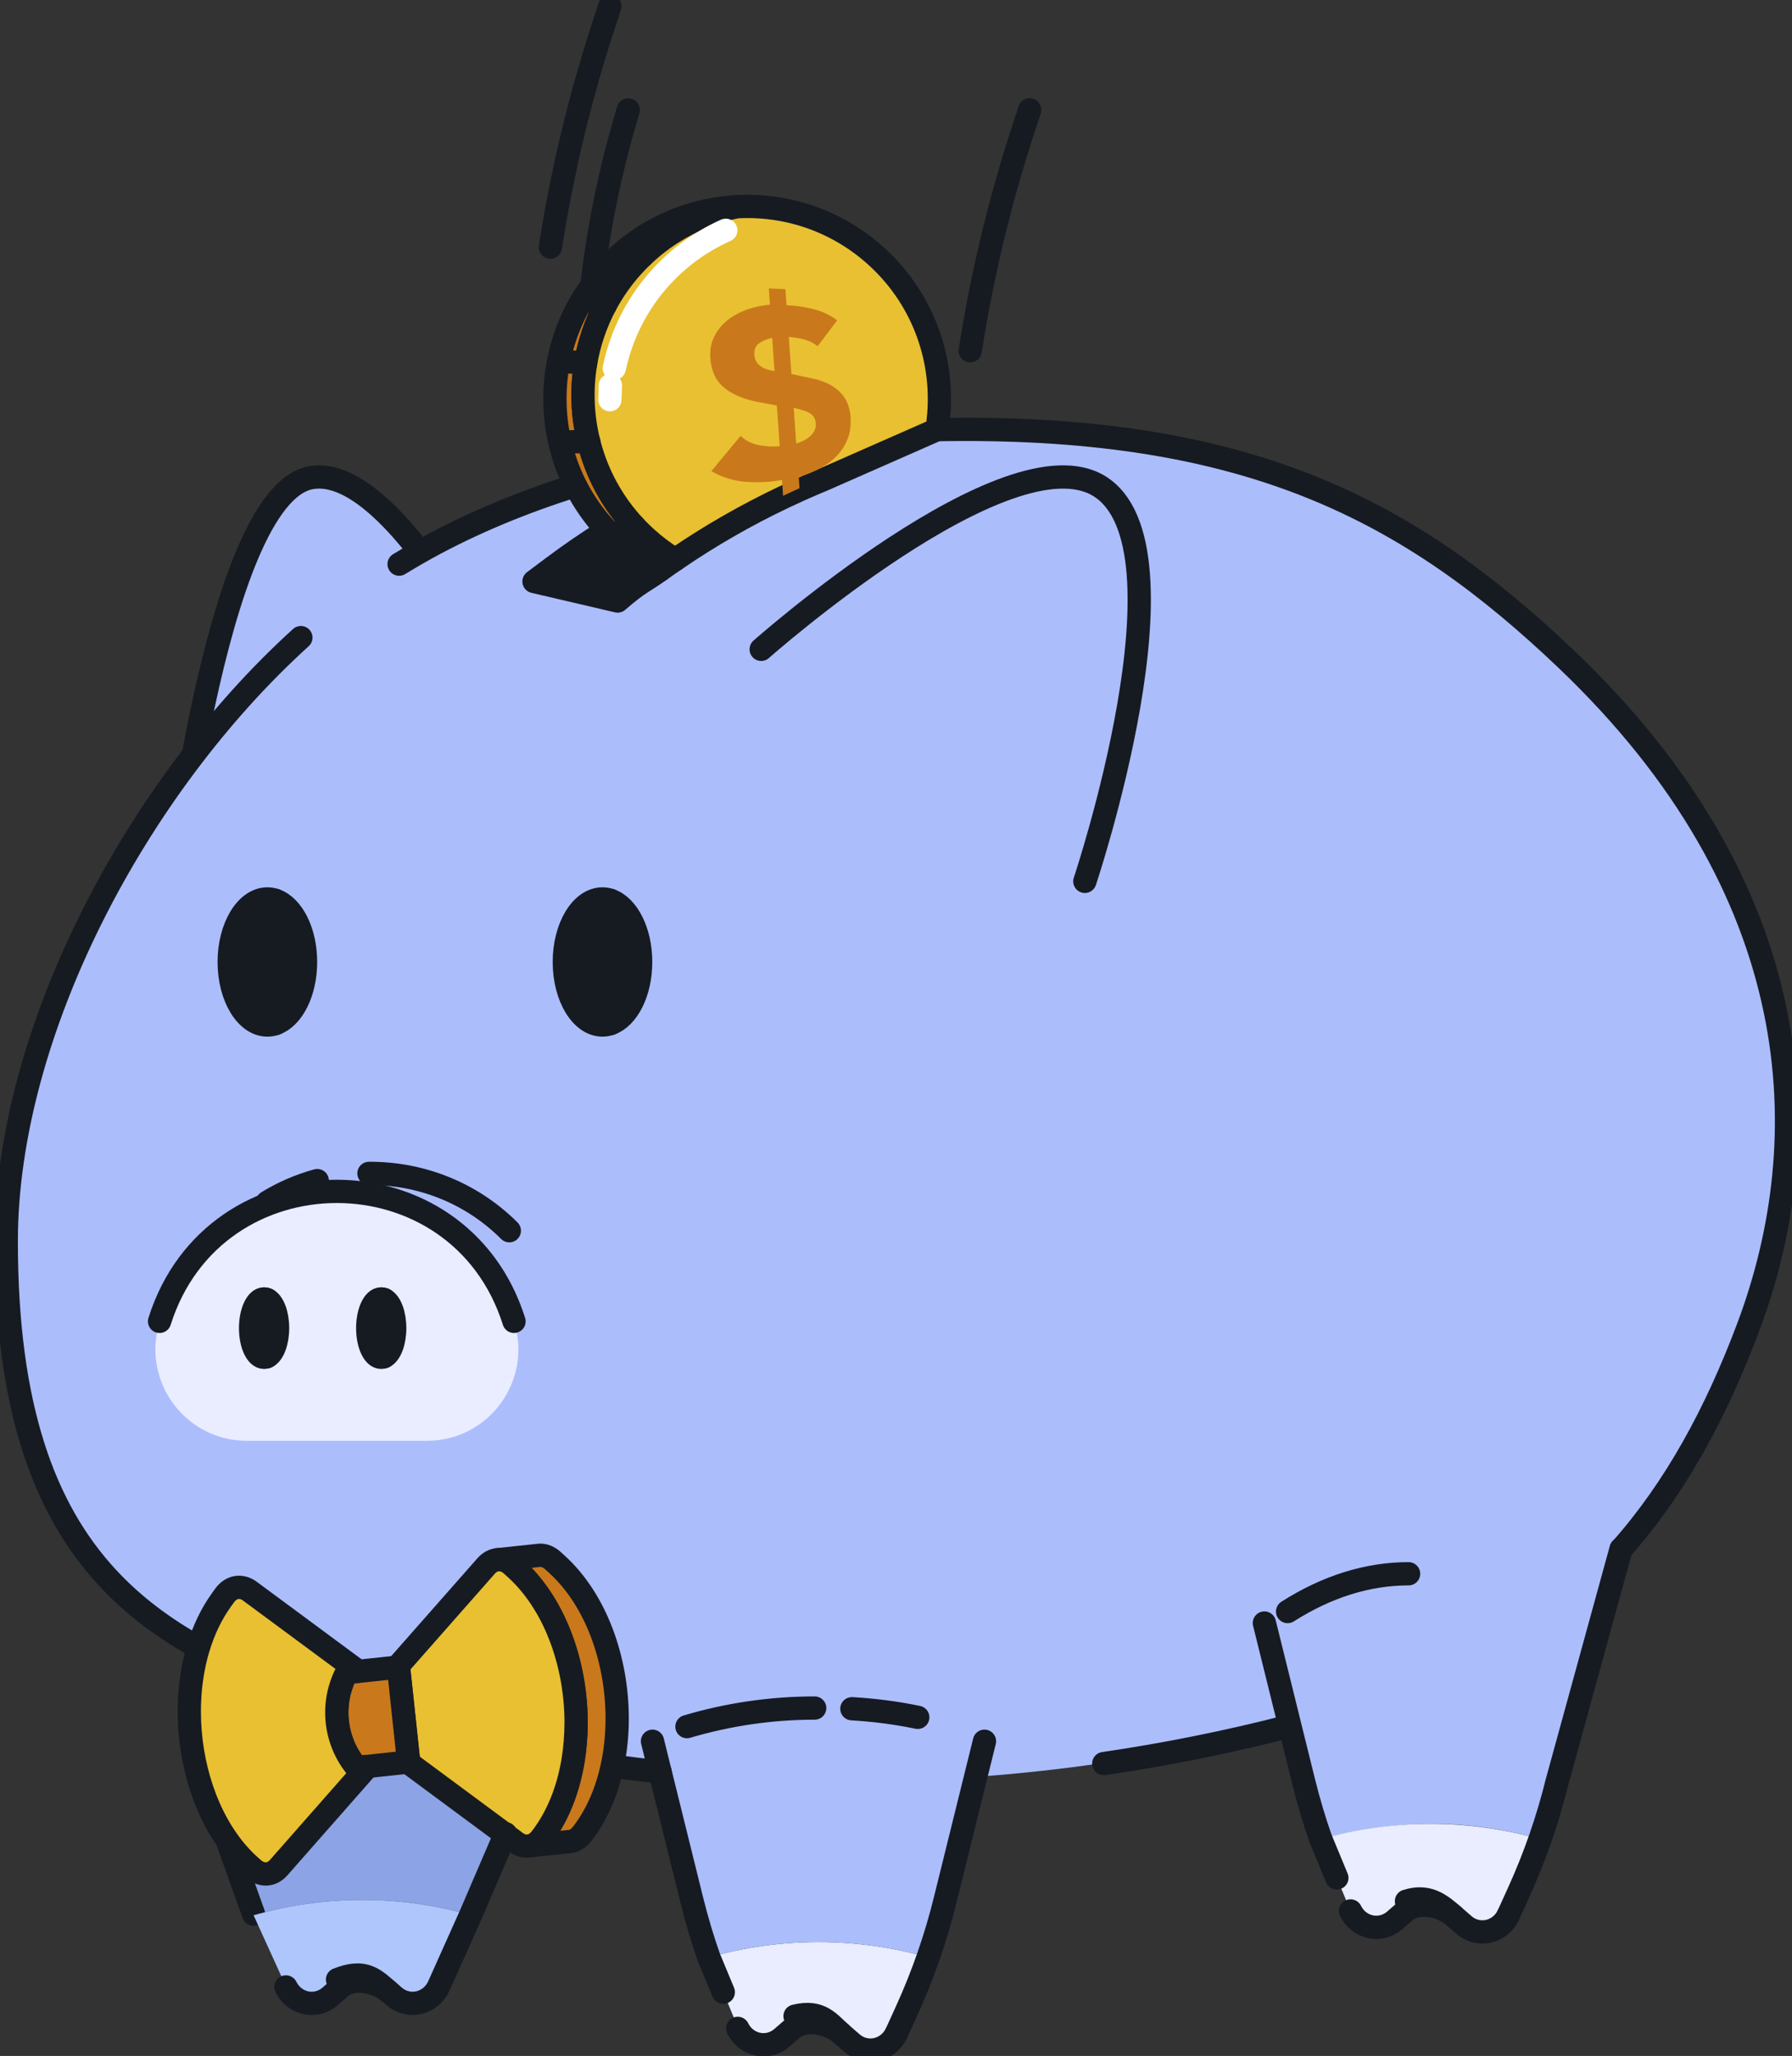 <svg width="231" height="265" viewBox="0 0 231 265" fill="none" xmlns="http://www.w3.org/2000/svg">
<rect x="0" y="0" width="231" height="265" fill="#333333" stroke="none"/>
<g clip-path="url(#clip0_3471_3949)">
<path d="M69.594 200.458L69.219 200.499C69.344 200.471 69.469 200.458 69.594 200.458Z" stroke="#161B22" stroke-width="3" stroke-miterlimit="10" stroke-linecap="round" stroke-linejoin="round"/>
<path d="M64.08 201.042L63.827 201.07" stroke="#161B22" stroke-width="3" stroke-miterlimit="10" stroke-linecap="round" stroke-linejoin="round"/>
<path d="M59.992 79.774C54.494 70.668 46.675 60.459 40.135 61.562C27.442 63.705 21.8 118.59 21.8 118.59" fill="#ACBDFC"/>
<path d="M59.992 79.774C54.494 70.668 46.675 60.459 40.135 61.562C27.442 63.705 21.8 118.59 21.8 118.59" stroke="#161B22" stroke-width="3" stroke-miterlimit="10" stroke-linecap="round" stroke-linejoin="round"/>
<path d="M119.637 252.295L115.528 262.13C114.425 264.349 111.665 264.937 109.83 263.346L108.506 262.194C106.888 260.788 103.849 260.196 102.236 261.602L100.908 262.754C99.072 264.345 96.312 263.757 95.213 261.538L91.374 252.295C100.549 249.661 110.465 249.661 119.637 252.295Z" fill="#E9EDFF"/>
<path d="M108.393 262.097C106.775 260.692 103.737 260.1 102.123 261.505L100.795 262.657C98.96 264.248 96.199 263.66 95.1 261.441" stroke="#161B22" stroke-width="3" stroke-miterlimit="10" stroke-linecap="round" stroke-linejoin="round"/>
<path d="M115.528 262.129C114.425 264.348 111.665 264.936 109.83 263.345L108.506 262.193C106.888 260.788 105.837 259.04 102.485 259.866" stroke="#161B22" stroke-width="3" stroke-miterlimit="10" stroke-linecap="round" stroke-linejoin="round"/>
<path d="M65.171 236.483L60.712 246.865C51.54 244.231 41.862 244.231 32.69 246.865L29.161 236.99C29.773 237.679 32.014 240.353 32.71 240.933C33.753 241.803 35.004 241.735 35.894 240.756L47.279 227.816L47.267 227.691L52.671 227.115L65.171 236.483Z" fill="#8CA3E5"/>
<path d="M32.69 246.733L29.161 236.857" stroke="#161B22" stroke-width="3" stroke-miterlimit="10" stroke-linecap="round" stroke-linejoin="round"/>
<path d="M60.712 246.865L56.507 256.108C55.408 258.327 52.643 258.915 50.812 257.32L49.484 256.168C48.156 255.097 45.536 254.767 43.918 256.168L42.59 257.32C40.759 258.915 37.998 258.327 36.896 256.108L32.69 246.865C41.862 244.231 51.54 244.231 60.712 246.865Z" fill="#AEC6FC"/>
<path d="M51.681 217.808L51.367 214.872L51.685 217.808L52.164 222.286H52.156L51.681 217.808Z" stroke="#161B22" stroke-width="3" stroke-miterlimit="10" stroke-linecap="round" stroke-linejoin="round"/>
<path d="M225.318 171.066C221.148 182.182 215.905 191.799 208.967 199.64L198.519 237.058C189.348 234.425 180.232 234.421 170.256 237.058L165.982 222.463C152.774 225.854 139.349 228.041 125.851 229.02L119.637 252.294C110.466 249.66 100.549 249.66 91.374 252.294L88.488 242.133L85.068 228.307C83.023 228.086 80.979 227.836 78.939 227.558C79.357 225.601 79.558 223.555 79.558 221.489C79.558 213.97 76.858 206.213 71.771 201.606L71.272 201.151C70.749 200.675 70.161 200.446 69.594 200.458C69.469 200.458 69.344 200.47 69.22 200.498H69.191L64.149 201.038H64.08C63.577 201.106 63.094 201.368 62.688 201.811L51.347 214.682L51.367 214.872L45.983 215.448L45.963 215.254L32.171 205.061C31.056 204.264 29.773 204.505 28.939 205.665L28.545 206.213C27.241 208.025 26.255 210.115 25.575 212.359H25.571C21.16 209.906 17.192 206.978 13.788 203.285C5.695 194.501 0.805 181.384 0.805 159.995C0.805 129.48 22.331 92.984 47.279 75.332C49.701 73.62 52.233 72.046 54.844 70.6C60.925 67.241 67.461 64.579 74.133 62.481C75.184 64.587 76.552 66.569 78.23 68.357C78.182 68.389 78.134 68.417 78.089 68.445C75.775 69.895 73.522 71.438 71.336 73.077L68.837 74.949L79.615 77.466C82.492 74.982 82.89 75.074 85.068 73.508C85.454 73.23 85.836 72.956 86.227 72.686H86.231C86.5 72.497 86.766 72.311 87.04 72.126C91.503 69.069 96.203 66.371 101.097 64.051C101.753 63.737 102.413 63.431 103.081 63.133C104.115 62.666 105.161 62.219 106.216 61.784L120.776 55.376H120.78C121.203 55.368 121.625 55.36 122.04 55.356C161.233 54.893 181.89 65.932 201.888 84.99C233.161 114.792 234.457 146.701 225.318 171.066Z" fill="#ACBDFC"/>
<path d="M142.282 227.313C150.251 226.149 158.171 224.562 166.014 222.544M78.967 227.643C81.007 227.921 83.051 228.171 85.096 228.392" stroke="#161B22" stroke-width="3" stroke-miterlimit="10" stroke-linecap="round" stroke-linejoin="round"/>
<path d="M74.181 62.581C67.509 64.68 60.974 67.342 54.893 70.701C53.73 71.345 52.579 72.018 51.448 72.714" stroke="#161B22" stroke-width="3" stroke-miterlimit="10" stroke-linecap="round" stroke-linejoin="round"/>
<path d="M209.007 199.64C215.945 191.799 221.188 182.182 225.358 171.066C234.497 146.701 233.201 114.792 201.928 84.99C181.931 65.932 161.273 54.893 122.08 55.356C121.665 55.36 120.82 55.376 120.82 55.376" stroke="#161B22" stroke-width="3" stroke-miterlimit="10" stroke-linecap="round" stroke-linejoin="round"/>
<path d="M84.11 224.433L89.184 244.936C89.8 247.425 90.533 249.881 91.378 252.298L93.237 256.776" stroke="#161B22" stroke-width="3" stroke-miterlimit="10" stroke-linecap="round" stroke-linejoin="round"/>
<path d="M126.905 224.433L121.83 244.936C120.619 249.833 118.957 254.606 116.868 259.197L115.532 262.133" stroke="#161B22" stroke-width="3" stroke-miterlimit="10" stroke-linecap="round" stroke-linejoin="round"/>
<path d="M38.783 82.183C17.635 101.353 0.805 133.012 0.805 159.995C0.805 181.384 5.695 194.502 13.788 203.285C17.192 206.978 21.16 209.906 25.571 212.359" stroke="#161B22" stroke-width="3" stroke-miterlimit="10" stroke-linecap="round" stroke-linejoin="round"/>
<path d="M35.483 131.94C35.153 132.057 34.815 132.118 34.465 132.118C31.748 132.118 29.547 128.481 29.547 123.994C29.547 119.508 31.748 115.867 34.465 115.867C34.815 115.867 35.153 115.928 35.483 116.044C33.258 116.818 31.583 120.084 31.583 123.994C31.583 127.905 33.258 131.167 35.483 131.94Z" fill="#8CA3E5" stroke="#161B22" stroke-width="3" stroke-linecap="round" stroke-linejoin="round"/>
<path d="M39.386 123.994C39.386 127.905 37.712 131.171 35.483 131.94C33.257 131.167 31.583 127.905 31.583 123.994C31.583 120.084 33.257 116.818 35.483 116.044C37.712 116.814 39.386 120.084 39.386 123.994Z" fill="#161B22" stroke="#161B22" stroke-width="3" stroke-miterlimit="10" stroke-linecap="round" stroke-linejoin="round"/>
<path d="M78.681 131.94C78.351 132.057 78.013 132.118 77.663 132.118C74.946 132.118 72.745 128.481 72.745 123.994C72.745 119.508 74.946 115.867 77.663 115.867C78.013 115.867 78.351 115.928 78.681 116.044C76.455 116.818 74.781 120.084 74.781 123.994C74.781 127.905 76.455 131.167 78.681 131.94Z" fill="#8CA3E5" stroke="#161B22" stroke-width="3" stroke-linecap="round" stroke-linejoin="round"/>
<path d="M82.584 123.994C82.584 127.905 80.91 131.171 78.68 131.94C76.455 131.167 74.781 127.905 74.781 123.994C74.781 120.084 76.455 116.818 78.68 116.044C80.91 116.814 82.584 120.084 82.584 123.994Z" fill="#161B22" stroke="#161B22" stroke-width="3" stroke-miterlimit="10" stroke-linecap="round" stroke-linejoin="round"/>
<path d="M79.558 221.489C79.558 223.555 79.357 225.601 78.938 227.558C78.242 230.881 76.938 233.949 74.999 236.426C74.516 237.042 73.892 237.369 73.248 237.381H73.204L68.33 237.908C68.837 237.8 69.312 237.494 69.698 236.998C69.972 236.648 70.234 236.285 70.483 235.911C72.226 233.301 73.349 230.16 73.888 226.817C74.137 225.266 74.262 223.668 74.262 222.061C74.262 214.723 71.695 207.172 66.849 202.528C66.724 202.407 66.6 202.29 66.475 202.178L65.972 201.723C65.4 201.207 64.76 200.978 64.149 201.038L69.191 200.502H69.219L69.594 200.458C70.161 200.446 70.749 200.675 71.272 201.151L71.771 201.606C76.858 206.213 79.558 213.97 79.558 221.489Z" fill="#C9791B" stroke="#161B22" stroke-width="3" stroke-miterlimit="10" stroke-linecap="round" stroke-linejoin="round"/>
<path d="M74.262 222.06C74.262 223.667 74.137 225.266 73.888 226.816C73.349 230.159 72.226 233.3 70.483 235.91C70.234 236.285 69.972 236.647 69.698 236.998C69.312 237.493 68.837 237.799 68.33 237.908C67.751 238.037 67.127 237.904 66.551 237.493L64.012 235.612L52.699 227.239L52.168 222.286L51.689 217.807L51.371 214.871L51.351 214.682L62.692 201.811C63.098 201.368 63.581 201.106 64.084 201.041H64.153C64.764 200.977 65.404 201.206 65.976 201.722L66.479 202.177C66.604 202.29 66.728 202.407 66.853 202.527C71.698 207.171 74.266 214.722 74.266 222.06H74.262Z" fill="#E9C031" stroke="#161B22" stroke-width="3" stroke-miterlimit="10" stroke-linecap="round" stroke-linejoin="round"/>
<path d="M52.671 227.115L47.267 227.691L45.983 227.828L45.846 227.659C44.24 225.653 43.415 223.201 43.415 220.728C43.415 220.41 43.427 220.092 43.455 219.773C43.516 219.093 43.636 218.412 43.826 217.748C44.031 217.007 44.317 216.282 44.683 215.585L45.983 215.448L51.367 214.872L51.681 217.808L52.156 222.286L52.671 227.115Z" fill="#C9791B" stroke="#161B22" stroke-width="3" stroke-miterlimit="10" stroke-linecap="round" stroke-linejoin="round"/>
<path d="M47.279 227.816L35.893 240.756C35.004 241.734 33.752 241.803 32.71 240.933C32.014 240.353 31.362 239.717 30.75 239.028C26.617 234.376 24.4 227.397 24.4 220.591C24.4 217.755 24.782 214.952 25.571 212.359H25.575C26.255 210.116 27.241 208.025 28.545 206.213L28.939 205.665C29.772 204.505 31.056 204.264 32.171 205.061L45.962 215.255L45.983 215.448L44.683 215.585C44.316 216.281 44.031 217.006 43.826 217.747C43.636 218.412 43.516 219.093 43.455 219.773C43.427 220.091 43.415 220.41 43.415 220.728C43.415 223.2 44.24 225.653 45.846 227.659L45.983 227.828L47.266 227.691L47.279 227.816Z" fill="#E9C031" stroke="#161B22" stroke-width="3" stroke-miterlimit="10" stroke-linecap="round" stroke-linejoin="round"/>
<path d="M87.04 72.126C86.923 72.053 86.806 71.981 86.685 71.908C85.567 71.196 84.488 70.386 83.462 69.472C82.854 68.928 82.279 68.364 81.739 67.78C81.433 67.454 81.14 67.116 80.858 66.778C79.494 65.134 78.371 63.35 77.494 61.477" stroke="#161B22" stroke-width="3" stroke-miterlimit="10" stroke-linecap="round" stroke-linejoin="round"/>
<path d="M181.576 202.847C176.333 202.847 171.085 204.47 165.982 207.716" stroke="#161B22" stroke-width="3" stroke-miterlimit="10" stroke-linecap="round" stroke-linejoin="round"/>
<path d="M55.042 185.71H31.817C25.108 185.71 20.029 180.216 20.029 173.942C20.029 172.77 20.206 171.57 20.584 170.373C24.11 159.202 33.768 153.62 43.431 153.62C53.094 153.62 62.748 159.202 66.274 170.373C68.668 177.973 63.002 185.71 55.042 185.71Z" fill="#E9EDFF"/>
<path d="M20.569 170.313C24.094 159.141 33.753 153.56 43.415 153.56C53.078 153.56 62.732 159.141 66.258 170.313" stroke="#161B22" stroke-width="3" stroke-miterlimit="10" stroke-linecap="round" stroke-linejoin="round"/>
<path d="M40.896 152.17C38.658 152.787 36.493 153.717 34.469 154.953" stroke="#161B22" stroke-width="3" stroke-miterlimit="10" stroke-linecap="round" stroke-linejoin="round"/>
<path d="M65.654 158.629C60.688 153.664 54.116 151.203 47.56 151.243" stroke="#161B22" stroke-width="3" stroke-miterlimit="10" stroke-linecap="round" stroke-linejoin="round"/>
<path d="M98.123 83.693C98.123 83.693 129.992 55.453 141.703 62.654C154.295 70.394 139.844 113.6 139.844 113.6" stroke="#161B22" stroke-width="3" stroke-miterlimit="10" stroke-linecap="round" stroke-linejoin="round"/>
<path d="M33.024 171.183C33.024 173 33.615 174.514 34.4 174.872C35.189 174.514 35.781 173 35.781 171.183C35.781 169.367 35.189 167.849 34.4 167.494C33.615 167.853 33.024 169.371 33.024 171.183Z" fill="#161B22" stroke="#161B22" stroke-width="3" stroke-miterlimit="10" stroke-linecap="round" stroke-linejoin="round"/>
<path d="M32.304 171.183C32.304 173.265 33.08 174.953 34.042 174.953C34.167 174.953 34.284 174.925 34.4 174.872C33.615 174.514 33.024 173 33.024 171.183C33.024 169.367 33.615 167.853 34.4 167.494C34.284 167.442 34.163 167.414 34.042 167.414C33.084 167.414 32.304 169.105 32.304 171.187V171.183Z" fill="#8CA3E5" stroke="#161B22" stroke-width="3" stroke-linecap="round" stroke-linejoin="round"/>
<path d="M48.124 171.183C48.124 173 48.715 174.514 49.5 174.872C50.289 174.514 50.88 173 50.88 171.183C50.88 169.367 50.289 167.849 49.5 167.494C48.715 167.853 48.124 169.371 48.124 171.183Z" fill="#161B22" stroke="#161B22" stroke-width="3" stroke-miterlimit="10" stroke-linecap="round" stroke-linejoin="round"/>
<path d="M47.403 171.183C47.403 173.265 48.18 174.953 49.142 174.953C49.267 174.953 49.383 174.925 49.5 174.872C48.715 174.514 48.124 173 48.124 171.183C48.124 169.367 48.715 167.853 49.5 167.494C49.383 167.442 49.263 167.414 49.142 167.414C48.184 167.414 47.403 169.105 47.403 171.187V171.183Z" fill="#8CA3E5" stroke="#161B22" stroke-width="3" stroke-linecap="round" stroke-linejoin="round"/>
<path d="M88.553 222.549C93.925 220.954 99.475 220.156 105.017 220.156" stroke="#161B22" stroke-width="3" stroke-miterlimit="10" stroke-linecap="round" stroke-linejoin="round"/>
<path d="M118.305 221.352C115.5 220.772 112.659 220.405 109.813 220.244" stroke="#161B22" stroke-width="3" stroke-miterlimit="10" stroke-linecap="round" stroke-linejoin="round"/>
<path d="M125.066 45.207C126.611 35.304 128.97 25.542 132.117 16.025L132.732 14.156" stroke="#161B22" stroke-width="3" stroke-miterlimit="10" stroke-linecap="round" stroke-linejoin="round"/>
<path d="M70.946 31.857C72.491 21.953 74.85 12.191 77.997 2.674L78.612 0.806" stroke="#161B22" stroke-width="3" stroke-miterlimit="10" stroke-linecap="round" stroke-linejoin="round"/>
<path d="M76.379 36.114C77.216 29.135 78.629 22.24 80.597 15.494L80.983 14.169" stroke="#161B22" stroke-width="3" stroke-miterlimit="10" stroke-linecap="round" stroke-linejoin="round"/>
<path d="M85.067 73.507C82.89 75.074 82.492 74.981 79.615 77.466L68.837 74.949L71.336 73.076C73.522 71.437 75.775 69.895 78.089 68.445C78.133 68.417 78.182 68.389 78.23 68.356C78.367 68.505 78.508 68.654 78.653 68.799C79.035 69.186 79.433 69.565 79.844 69.931C81.466 71.373 83.22 72.565 85.067 73.507Z" fill="#161B22" stroke="#161B22" stroke-width="3" stroke-miterlimit="10" stroke-linecap="round" stroke-linejoin="round"/>
<path d="M87.04 72.126C86.766 72.311 86.5 72.497 86.231 72.686H86.227C85.836 72.956 85.454 73.23 85.068 73.507C83.22 72.565 81.466 71.373 79.844 69.931C79.433 69.565 79.035 69.186 78.653 68.799C78.508 68.654 78.367 68.505 78.23 68.356C76.552 66.568 75.184 64.587 74.133 62.481C73.272 60.745 72.616 58.924 72.186 57.064C73.409 56.919 74.648 56.879 75.888 56.947C76.274 58.498 76.81 60.016 77.494 61.478C78.371 63.35 79.494 65.135 80.858 66.778C81.14 67.116 81.434 67.454 81.74 67.781C82.279 68.365 82.854 68.928 83.462 69.472C84.488 70.386 85.567 71.196 86.685 71.909C86.806 71.981 86.923 72.054 87.04 72.126Z" fill="#C9791B" stroke="#161B22" stroke-width="3" stroke-miterlimit="10" stroke-linecap="round" stroke-linejoin="round"/>
<path d="M94.976 26.645C90.517 27.547 86.275 29.69 82.798 33.024H82.794C82.319 33.483 81.86 33.959 81.418 34.458C80.065 35.976 78.938 37.615 78.025 39.335C76.757 41.731 75.908 44.285 75.481 46.886C74.93 50.233 75.071 53.66 75.888 56.947C74.648 56.878 73.409 56.919 72.186 57.064C70.757 50.942 71.666 44.353 74.999 38.747C75.791 37.41 76.725 36.129 77.799 34.921C78.649 33.967 79.554 33.093 80.504 32.303C84.693 28.824 89.788 26.919 94.976 26.645Z" fill="#C9791B" stroke="#161B22" stroke-width="3" stroke-miterlimit="10" stroke-linecap="round" stroke-linejoin="round"/>
<path d="M99.837 47.825C99.7 47.793 99.499 47.749 99.225 47.7C98.952 47.652 98.674 47.556 98.392 47.415C98.111 47.27 97.853 47.068 97.628 46.806C97.402 46.541 97.273 46.17 97.241 45.691C97.201 45.026 97.418 44.531 97.901 44.213C98.38 43.899 98.927 43.677 99.543 43.548L99.837 47.825Z" fill="#E9C031"/>
<path d="M101.097 64.052C96.203 66.371 91.503 69.07 87.04 72.126C86.923 72.054 86.806 71.981 86.685 71.909C85.567 71.196 84.488 70.387 83.462 69.472C82.854 68.929 82.279 68.365 81.739 67.781C81.434 67.455 81.14 67.116 80.858 66.778C79.494 65.135 78.371 63.351 77.494 61.478C76.81 60.016 76.274 58.498 75.888 56.947C75.071 53.661 74.93 50.234 75.481 46.887C75.908 44.285 76.757 41.732 78.025 39.336C78.939 37.616 80.065 35.977 81.418 34.459C81.86 33.959 82.319 33.484 82.794 33.025H82.798C86.275 29.69 90.517 27.548 94.976 26.646C101.278 26.295 107.705 28.349 112.788 32.876C118.816 38.24 121.605 45.888 121.022 53.359C120.969 54.036 120.889 54.708 120.78 55.377H120.776L106.216 61.784C105.161 62.219 104.115 62.666 103.081 63.133L101.097 64.052Z" fill="#E9C031" stroke="#161B22" stroke-width="3" stroke-miterlimit="10" stroke-linecap="round" stroke-linejoin="round"/>
<path d="M75.003 38.748C76.013 38.764 77.031 38.965 78.029 39.336L75.003 38.748Z" fill="#C9791B"/>
<path d="M75.003 38.748C76.013 38.764 77.031 38.965 78.029 39.336" stroke="#161B22" stroke-width="3" stroke-miterlimit="10" stroke-linecap="round" stroke-linejoin="round"/>
<path d="M109.64 53.709C109.64 53.677 109.64 53.641 109.632 53.609C109.512 52.336 109.065 51.313 108.276 50.536C107.459 49.726 106.389 49.166 105.053 48.86L102.018 48.204L101.68 43.44C102.356 43.472 103.02 43.581 103.672 43.758C104.316 43.935 104.892 44.221 105.399 44.62L107.914 41.289C107.033 40.624 106.018 40.141 104.863 39.847C103.68 39.545 102.521 39.376 101.39 39.34L101.242 37.274L99.105 37.169L99.249 39.275C98.276 39.348 97.322 39.545 96.388 39.867C95.434 40.197 94.593 40.645 93.869 41.204C93.128 41.772 92.545 42.469 92.118 43.291C91.684 44.12 91.499 45.054 91.563 46.081C91.663 47.753 92.247 49.042 93.301 49.932C94.34 50.81 95.788 51.43 97.612 51.796L100.143 52.267L100.461 56.855L100.473 57.056L100.505 57.527C100.062 57.559 99.624 57.563 99.189 57.539C98.722 57.519 98.263 57.463 97.809 57.374C97.668 57.346 97.531 57.314 97.398 57.273C96.678 57.072 96.03 56.71 95.463 56.19L94.147 57.777L91.704 60.721C91.704 60.721 91.712 60.721 91.716 60.729C93.064 61.534 94.561 61.989 96.191 62.106C97.776 62.219 99.318 62.135 100.803 61.865L100.944 63.903C100.944 63.903 102.397 63.222 103.065 62.924L102.96 61.47C103.99 61.18 104.936 60.793 105.809 60.314C106.666 59.843 107.391 59.279 107.986 58.627C108.578 57.982 109.021 57.249 109.314 56.432C109.375 56.267 109.427 56.102 109.471 55.928C109.644 55.252 109.701 54.515 109.64 53.709ZM99.225 47.7C98.952 47.652 98.674 47.556 98.392 47.414C98.111 47.27 97.853 47.068 97.628 46.806C97.402 46.541 97.273 46.17 97.241 45.691C97.201 45.026 97.418 44.531 97.901 44.213C98.38 43.899 98.927 43.677 99.543 43.548L99.837 47.825C99.7 47.793 99.499 47.749 99.225 47.7ZM105.049 55.332C105.028 55.389 105.004 55.441 104.976 55.493C104.843 55.763 104.658 56.001 104.425 56.214C104.344 56.287 104.264 56.355 104.175 56.42H104.171C104.171 56.42 104.151 56.44 104.139 56.444C104.079 56.492 104.014 56.536 103.946 56.577C103.837 56.645 103.725 56.71 103.604 56.77C103.286 56.927 102.972 57.056 102.654 57.161L102.614 56.593L102.59 56.259L102.328 52.586L102.948 52.739C103.23 52.815 103.499 52.892 103.753 52.976C104.01 53.061 104.236 53.17 104.433 53.298C104.626 53.427 104.787 53.596 104.916 53.802C105.041 54.007 105.117 54.269 105.141 54.587C105.161 54.861 105.129 55.107 105.049 55.332Z" fill="#C9791B"/>
<path d="M105.142 54.587C105.162 54.86 105.13 55.106 105.049 55.332C105.029 55.388 105.005 55.44 104.977 55.493C104.844 55.763 104.659 56 104.425 56.214C104.345 56.286 104.264 56.355 104.175 56.419H104.172C104.172 56.419 104.151 56.439 104.139 56.443C104.079 56.492 104.015 56.536 103.946 56.576C103.838 56.645 103.725 56.709 103.604 56.769C103.286 56.926 102.973 57.055 102.655 57.16L102.614 56.592L102.59 56.258L102.329 52.585L102.948 52.738C103.23 52.815 103.5 52.891 103.753 52.976C104.011 53.06 104.236 53.169 104.433 53.298C104.627 53.427 104.788 53.596 104.916 53.801C105.041 54.007 105.118 54.268 105.142 54.587Z" fill="#E9C031"/>
<path d="M72 46.738C73.147 46.593 74.318 46.641 75.481 46.887L72 46.738Z" fill="#C9791B"/>
<path d="M72 46.738C73.147 46.593 74.318 46.641 75.481 46.887" stroke="#161B22" stroke-width="3" stroke-miterlimit="10" stroke-linecap="round" stroke-linejoin="round"/>
<path d="M80.504 32.304C81.027 32.425 81.546 32.578 82.065 32.763L82.794 33.025" fill="#C9791B"/>
<path d="M80.504 32.304C81.027 32.425 81.546 32.578 82.065 32.763L82.794 33.025" stroke="#161B22" stroke-width="3" stroke-miterlimit="10" stroke-linecap="round" stroke-linejoin="round"/>
<path d="M75.908 56.951H75.888" stroke="#161B22" stroke-width="3" stroke-miterlimit="10" stroke-linecap="round" stroke-linejoin="round"/>
<path d="M78.653 68.804C79.759 68.852 80.834 68.51 81.735 67.785L78.653 68.804Z" fill="#C9791B"/>
<path d="M78.653 68.804C79.759 68.852 80.834 68.51 81.735 67.785" stroke="#161B22" stroke-width="3" stroke-miterlimit="10" stroke-linecap="round" stroke-linejoin="round"/>
<path d="M86.685 71.913V71.909" stroke="#161B22" stroke-width="3" stroke-miterlimit="10" stroke-linecap="round" stroke-linejoin="round"/>
<path d="M93.559 29.682C86.383 32.876 81.112 39.247 79.313 46.903L79.184 47.459" stroke="white" stroke-width="3" stroke-miterlimit="10" stroke-linecap="round" stroke-linejoin="round"/>
<path d="M78.681 49.67L78.617 51.519" stroke="white" stroke-width="3" stroke-miterlimit="10" stroke-linecap="round" stroke-linejoin="round"/>
<path d="M198.519 237.063L194.41 246.898C193.308 249.117 190.547 249.705 188.712 248.114L187.388 246.962C185.77 245.556 182.731 244.964 181.118 246.37L179.79 247.522C177.955 249.113 175.194 248.525 174.095 246.306L170.256 237.063C179.431 234.429 189.348 234.429 198.519 237.063Z" fill="#E9EDFF"/>
<path d="M194.41 246.897C193.308 249.116 190.547 249.704 188.712 248.113L187.388 246.962C185.77 245.556 184.144 244.13 181.303 245.045" stroke="#161B22" stroke-width="3" stroke-miterlimit="10" stroke-linecap="round" stroke-linejoin="round"/>
<path d="M162.988 209.197L168.063 229.701C168.67 232.149 169.387 234.566 170.216 236.946L172.328 242.048" stroke="#161B22" stroke-width="3" stroke-miterlimit="10" stroke-linecap="round" stroke-linejoin="round"/>
<path d="M208.967 199.641L200.708 229.701C199.497 234.598 197.835 239.37 195.746 243.962L194.41 246.898" stroke="#161B22" stroke-width="3" stroke-miterlimit="10" stroke-linecap="round" stroke-linejoin="round"/>
<path d="M65.171 236.35L60.712 246.732L56.511 256.104C55.408 258.323 52.647 258.911 50.812 257.32L49.488 256.168C47.87 254.763 46.546 253.945 43.508 255.149" stroke="#161B22" stroke-width="3" stroke-miterlimit="10" stroke-linecap="round" stroke-linejoin="round"/>
<path d="M50.152 256.761C48.534 255.355 45.496 254.763 43.882 256.169L42.554 257.321C40.719 258.911 37.958 258.323 36.859 256.104" stroke="#161B22" stroke-width="3" stroke-miterlimit="10" stroke-linecap="round" stroke-linejoin="round"/>
<path d="M187.388 246.962C185.77 245.556 182.731 244.964 181.118 246.37L179.79 247.522C177.954 249.113 175.194 248.525 174.095 246.306" stroke="#161B22" stroke-width="3" stroke-miterlimit="10" stroke-linecap="round" stroke-linejoin="round"/>
</g>
<defs>
<clipPath id="clip0_3471_3949">
<rect width="231" height="265" fill="white"/>
</clipPath>
</defs>
</svg>
